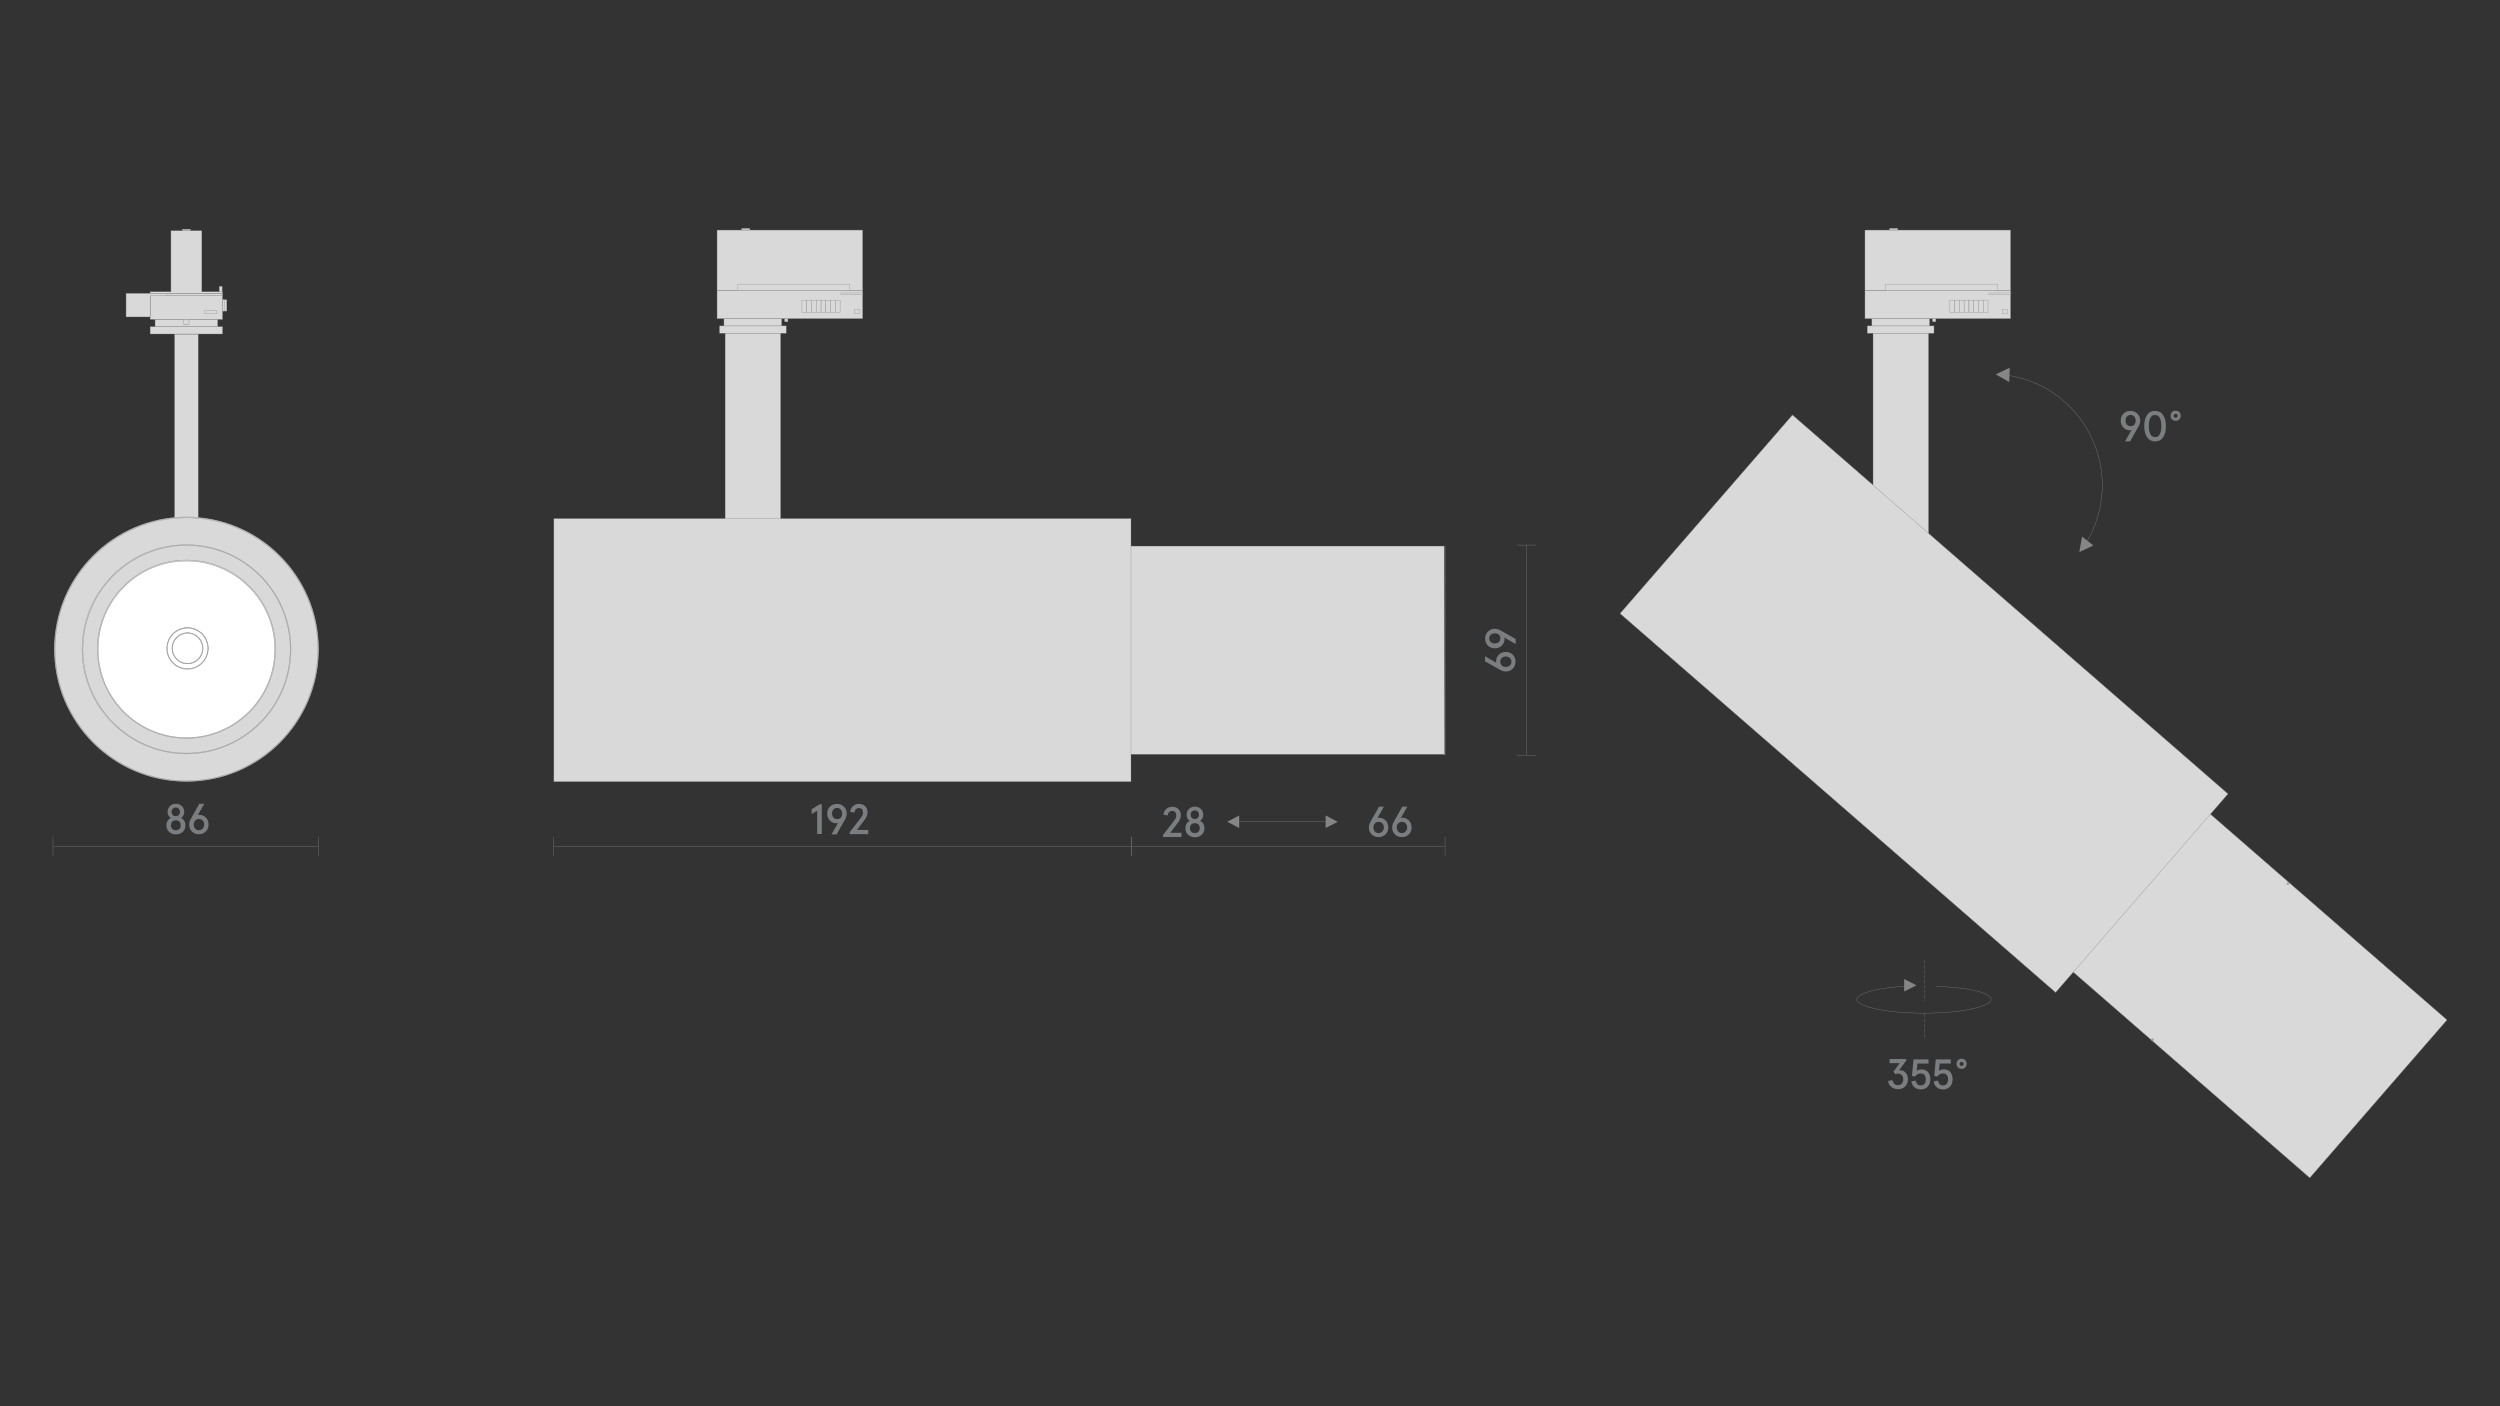 <?xml version="1.0" encoding="utf-8"?>
<!-- Generator: Adobe Illustrator 25.2.3, SVG Export Plug-In . SVG Version: 6.00 Build 0)  -->
<svg version="1.1" id="Слой_1" xmlns="http://www.w3.org/2000/svg" xmlns:xlink="http://www.w3.org/1999/xlink" x="0px" y="0px"
	 viewBox="0 0 1920 1080" style="enable-background:new 0 0 1920 1080;" xml:space="preserve">
<rect x="0" y="0" width="1920" height="1080" fill="#333333" stroke="none"/>
<style type="text/css">
	.st0{fill:none;}
	.st1{fill:#1A1A1A;}
	.st2{fill:#7B7E80;}
	.st3{fill:#D9D9D9;}
	.st4{fill:#868686;}
	.st5{fill:#BDBBBA;stroke:#928E8D;stroke-width:0.25;stroke-miterlimit:10;}
	.st6{fill:#878687;}
	.st7{fill:#FFFFFF;stroke:#808285;stroke-width:0.256;stroke-miterlimit:10;}
	.st8{fill:none;stroke:#7B7E80;stroke-width:0.25;stroke-linejoin:bevel;stroke-miterlimit:10;}
	.st9{fill:none;stroke:#868686;stroke-width:0.25;stroke-miterlimit:10;}
	.st10{clip-path:url(#SVGID_2_);}
	.st11{opacity:0.35;clip-path:url(#SVGID_4_);fill:url(#SVGID_5_);}
	.st12{fill:#D3D3D2;stroke:#808285;stroke-width:0.25;stroke-miterlimit:10;}
	.st13{fill:#D9D9D9;stroke:#868686;stroke-width:0.302;stroke-miterlimit:10;}
	.st14{fill:none;stroke:#868686;stroke-width:0.25;stroke-linejoin:bevel;stroke-miterlimit:10;}
	.st15{fill:none;stroke:#878587;stroke-width:0.25;stroke-miterlimit:8;stroke-dasharray:2.616,1.2;}
	.st16{fill:none;stroke:#878587;stroke-width:0.25;stroke-miterlimit:8;stroke-dasharray:2.657,1.241;}
	.st17{fill:none;stroke:#878587;stroke-width:0.25;stroke-miterlimit:10;}
	.st18{fill:#878587;}
	.st19{fill:#868586;}
	.st20{fill:#D9D9D9;stroke:#868686;stroke-width:0.25;stroke-miterlimit:10;}
	.st21{fill:#D9D9D9;stroke:#878787;stroke-width:0.25;stroke-miterlimit:10;}
	.st22{opacity:0.35;clip-path:url(#SVGID_7_);fill:url(#SVGID_8_);}
	.st23{fill:#C6C6C5;}
	.st24{clip-path:url(#SVGID_10_);}
	.st25{opacity:0.35;clip-path:url(#SVGID_12_);fill:url(#SVGID_13_);}
	.st26{clip-path:url(#SVGID_15_);}
	.st27{opacity:0.35;clip-path:url(#SVGID_17_);fill:url(#SVGID_18_);}
	.st28{clip-path:url(#SVGID_20_);}
	.st29{opacity:0.35;clip-path:url(#SVGID_22_);fill:url(#SVGID_23_);}
	.st30{clip-path:url(#SVGID_25_);}
	.st31{opacity:0.35;clip-path:url(#SVGID_27_);fill:url(#SVGID_28_);}
</style>
<polyline class="st0" points="1920,1080 0,1080 0,0 1920,0 "/>
<g>
	<polyline class="st20" points="1109.4,579.7 1109.4,579.3 868,579.3 868,419.4 1109.1,419.4 1109.1,579.7 1109.4,579.7 
		1109.4,579.3 1109.4,579.7 1109.8,579.7 1109.8,418.7 	"/>
	<polygon class="st20" points="1879.3,783.3 1773.9,904.6 1591.5,745.9 1696.8,624.6 	"/>
	<path class="st20" d="M1653,797.3c-0.2,0.3-0.6,0.6-0.8,1l-0.2,0.3l0.3,0.2c0.2,0.1,0.4,0.3,0.6,0.5l0.3,0.3l0.2-0.3
		c0.2-0.3,0.6-0.6,0.8-1l-0.5-0.4c-0.2,0.3-0.6,0.6-0.8,1l0.3,0.2l0.2-0.2c-0.2-0.2-0.4-0.4-0.7-0.6l-0.2,0.3l0.3,0.2
		c0.2-0.3,0.6-0.6,0.8-1L1653,797.3 M1757.3,679.6c0.3-0.3,0.7-0.7,0.9-1l0.2-0.2l-0.2-0.2c-0.2-0.3-0.4-0.4-0.7-0.6l-0.3-0.2
		l-0.2,0.2c-0.2,0.3-0.5,0.6-0.9,1l0.5,0.5c0.3-0.3,0.7-0.7,0.9-1l-0.3-0.2l-0.2,0.3c0.2,0.1,0.4,0.3,0.6,0.5l0.2-0.2l-0.3-0.2
		c-0.2,0.3-0.5,0.6-0.9,1L1757.3,679.6z"/>
	<rect x="134.1" y="256.6" class="st20" width="18.1" height="168.8"/>
	<rect x="115.3" y="250.9" class="st20" width="55.6" height="5.6"/>
	<rect x="119.1" y="245.3" class="st20" width="48.1" height="5.6"/>
	<rect x="141.4" y="246" class="st20" width="3.5" height="3.1"/>
	<path class="st20" d="M141,249.1h4.2v-3.8H141V249.1z"/>
	<rect x="115.3" y="227.2" class="st20" width="55.6" height="18.1"/>
	<rect x="170.9" y="230.2" class="st20" width="3.3" height="8.7"/>
	<rect x="170.9" y="230.2" class="st20" width="1.4" height="8.7"/>
	<path class="st20" d="M168.4,219.9h2.2v4.3h-2.2V219.9z"/>
	<path class="st20" d="M166.6,241h-9.7v-2.4h9.7V241z"/>
	<rect x="115.3" y="225.3" class="st20" width="55.6" height="1.9"/>
	<path class="st20" d="M115.3,227.2h0.3"/>
	<polygon class="st20" points="128,227.2 128,225.3 96.8,225.3 96.8,243.4 115.3,243.4 115.3,227.5 115.3,227.2 115.7,227.2 	"/>
	<g>
		<g>
			<path class="st2" d="M127.8,633.8c0-1.3,0.3-2.4,0.9-3.4c0.6-1,1.4-1.7,2.4-2.2c-1.6-1.1-2.4-2.7-2.4-4.7c0-1.7,0.6-3.2,1.8-4.4
				s2.7-1.8,4.6-1.8c1.9,0,3.4,0.6,4.6,1.8c1.2,1.2,1.8,2.6,1.8,4.4c0,2-0.8,3.5-2.4,4.7c1,0.5,1.8,1.2,2.4,2.2
				c0.6,1,0.9,2.1,0.9,3.4c0,2.1-0.7,3.8-2.1,5.1c-1.4,1.3-3.1,1.9-5.2,1.9c-2.1,0-3.8-0.6-5.2-1.9
				C128.5,637.6,127.8,635.9,127.8,633.8z M137.8,636.6c0.7-0.7,1-1.6,1-2.8s-0.3-2.1-1-2.8c-0.7-0.7-1.6-1-2.8-1
				c-1.1,0-2,0.3-2.7,1s-1,1.6-1,2.8s0.3,2.1,1,2.8s1.6,1,2.7,1C136.2,637.6,137.1,637.2,137.8,636.6z M137.3,625.9
				c0.6-0.6,0.9-1.4,0.9-2.4s-0.3-1.8-0.9-2.4c-0.6-0.6-1.3-0.9-2.3-0.9c-0.9,0-1.7,0.3-2.3,0.9c-0.6,0.6-0.9,1.4-0.9,2.4
				s0.3,1.8,0.9,2.4c0.6,0.6,1.3,0.9,2.3,0.9C136,626.8,136.7,626.5,137.3,625.9z"/>
			<path class="st2" d="M145.3,633.3c0-1.5,0.4-2.9,1.2-4.3l6.6-11.7h3.8l-5,8.7c0.3-0.1,0.7-0.2,1-0.2c2.1,0,3.8,0.7,5.2,2.1
				c1.4,1.4,2.1,3.2,2.1,5.4c0,2.1-0.7,3.9-2.1,5.3c-1.4,1.4-3.2,2.1-5.4,2.1c-2.1,0-3.9-0.7-5.3-2.1S145.3,635.4,145.3,633.3z
				 M156.8,633.3c0-1.3-0.4-2.3-1.1-3.1s-1.7-1.2-2.9-1.2s-2.1,0.4-2.9,1.2c-0.7,0.8-1.1,1.8-1.1,3.1c0,1.2,0.4,2.3,1.1,3.1
				c0.8,0.8,1.7,1.2,2.8,1.2c1.2,0,2.1-0.4,2.9-1.2C156.4,635.6,156.8,634.6,156.8,633.3z"/>
		</g>
	</g>
	<g>
		<g>
			<path class="st2" d="M627.6,640.5v-17.9l-4.2,2.6v-3.8l6.3-3.8h1.4v22.9H627.6z"/>
			<path class="st2" d="M638.6,640.8l5-8.7c-0.3,0.1-0.7,0.2-1,0.2c-2.1,0-3.8-0.7-5.2-2.1c-1.4-1.4-2.1-3.2-2.1-5.4
				c0-2.1,0.7-3.9,2.1-5.3c1.4-1.4,3.2-2.1,5.4-2.1c2.1,0,3.9,0.7,5.3,2.1s2.2,3.2,2.2,5.3c0,1.4-0.4,2.8-1.1,4.1l-6.7,11.9H638.6z
				 M646.8,624.8c0-1.2-0.4-2.3-1.1-3.1s-1.7-1.2-2.8-1.2c-1.1,0-2.1,0.4-2.8,1.2c-0.8,0.8-1.1,1.8-1.1,3.1c0,1.3,0.4,2.3,1.1,3.1
				c0.7,0.8,1.7,1.2,2.9,1.2s2.1-0.4,2.9-1.2C646.4,627.1,646.8,626.1,646.8,624.8z"/>
			<path class="st2" d="M652.6,640.5v-1.4l8.2-10.6c0.8-1,1.3-1.8,1.6-2.4c0.3-0.6,0.4-1.4,0.4-2.1c0-1-0.3-1.9-0.8-2.5
				c-0.6-0.6-1.3-0.9-2.4-0.9c-0.9,0-1.7,0.3-2.3,0.9c-0.6,0.6-1,1.5-1.1,2.6l-3.2-0.6c0.1-1.8,0.8-3.2,2.1-4.4
				c1.3-1.1,2.8-1.7,4.6-1.7c2,0,3.6,0.6,4.8,1.8c1.2,1.2,1.8,2.8,1.8,4.7c0,1.8-0.7,3.7-2.2,5.7l-6,7.8h8.7v3.2H652.6z"/>
		</g>
	</g>
	<g>
		<g>
			<path class="st2" d="M1450.1,830.1l3.4-0.5c0.5,2.6,1.9,3.8,4.1,3.8c1.3,0,2.3-0.4,3-1.2c0.7-0.8,1.1-1.8,1.1-3.2
				c0-1.4-0.4-2.5-1.1-3.3c-0.7-0.8-1.7-1.2-3-1.2c-0.7,0-1.4,0.2-2,0.5l-1.4-2l4.8-6.5h-7.8v-3.2h12.8v1.2l-5.6,7.6
				c0.5,0,0.8-0.1,0.9-0.1c1.7,0,3.2,0.6,4.3,1.9c1.1,1.3,1.7,3,1.7,5c0,2.3-0.7,4.1-2.1,5.5s-3.2,2.1-5.5,2.1c-2,0-3.7-0.6-5.1-1.8
				C1451.1,833.7,1450.3,832.1,1450.1,830.1z"/>
			<path class="st2" d="M1468,830.5l3.3-0.6c0.4,2.4,1.7,3.7,3.9,3.7c1.2,0,2.2-0.4,2.8-1.2c0.7-0.8,1-1.9,1-3.4s-0.3-2.6-1-3.4
				c-0.7-0.8-1.6-1.2-2.9-1.2c-1.7,0-3.2,0.8-4.4,2.4l-2.3-0.5l1.2-12.7h11.5v3.2h-8.5l-0.6,5.6c1-0.7,2.2-1.1,3.6-1.1
				c2.2,0,3.9,0.7,5.1,2c1.2,1.4,1.8,3.2,1.8,5.6c0,2.3-0.7,4.2-2,5.6s-3.1,2.2-5.3,2.2c-2,0-3.6-0.6-4.9-1.7
				C1469,833.9,1468.2,832.4,1468,830.5z"/>
			<path class="st2" d="M1485.1,830.5l3.3-0.6c0.4,2.4,1.7,3.7,3.9,3.7c1.2,0,2.2-0.4,2.8-1.2c0.7-0.8,1-1.9,1-3.4s-0.3-2.6-1-3.4
				c-0.7-0.8-1.6-1.2-2.9-1.2c-1.7,0-3.2,0.8-4.4,2.4l-2.3-0.5l1.2-12.7h11.5v3.2h-8.5l-0.6,5.6c1-0.7,2.2-1.1,3.6-1.1
				c2.2,0,3.9,0.7,5.1,2c1.2,1.4,1.8,3.2,1.8,5.6c0,2.3-0.7,4.2-2,5.6s-3.1,2.2-5.3,2.2c-2,0-3.6-0.6-4.9-1.7
				C1486,833.9,1485.3,832.4,1485.1,830.5z"/>
			<path class="st2" d="M1502.6,817c0-1.1,0.4-2,1.1-2.8c0.7-0.7,1.7-1.1,2.8-1.1c1.1,0,2.1,0.4,2.8,1.1s1.1,1.7,1.1,2.8
				s-0.4,2-1.1,2.8s-1.7,1.1-2.8,1.1c-1.1,0-2-0.4-2.8-1.1C1503,819,1502.6,818.1,1502.6,817z M1507.6,818.2
				c0.3-0.3,0.4-0.7,0.4-1.1c0-0.5-0.1-0.8-0.4-1.1c-0.3-0.3-0.6-0.4-1.1-0.4c-0.4,0-0.8,0.1-1.1,0.4c-0.3,0.3-0.4,0.7-0.4,1.1
				c0,0.5,0.1,0.8,0.4,1.1c0.3,0.3,0.6,0.4,1.1,0.4C1507,818.6,1507.3,818.4,1507.6,818.2z"/>
		</g>
	</g>
	<polygon class="st20" points="170.9,224.1 155,224.1 155,177.2 131.3,177.2 131.3,223.8 131.3,224.1 130.9,224.1 115.3,224.1 
		115.3,225.3 130.9,225.3 155.3,225.3 170.9,225.3 	"/>
	<g>
		<rect x="556.9" y="255.8" class="st20" width="42.6" height="154.6"/>
		<rect x="552.6" y="250.3" class="st20" width="51.2" height="5.6"/>
		<rect x="556" y="244.7" class="st20" width="44.3" height="5.6"/>
		<path class="st20" d="M602.6,244.7h2.5v2.4h-2.5V244.7z"/>
		<rect x="550.7" y="223.1" class="st20" width="111.8" height="21.6"/>
		<rect x="550.7" y="176.7" class="st20" width="111.8" height="46.4"/>
		<path class="st20" d="M615.9,230.8v9h3.3h0.3v-9.3h-3.3h-0.3V230.8z"/>
		<path class="st20" d="M619.6,230.8v9h3.3h0.3v-9.3h-3.3h-0.3V230.8z"/>
		<path class="st20" d="M623.3,230.8v9h3.3h0.3v-9.3h-3.3h-0.3V230.8z"/>
		<path class="st20" d="M626.9,230.8v9h3.3h0.3v-9.3h-3.3h-0.3V230.8z"/>
		<path class="st20" d="M630.6,230.8v9h3.3h0.3v-9.3h-3.3h-0.3V230.8z"/>
		<path class="st20" d="M634.2,230.8v9h3.3h0.3v-9.3h-3.3h-0.3V230.8z"/>
		<path class="st20" d="M637.9,230.8v9h3.3h0.3v-9.3h-3.3h-0.3V230.8z"/>
		<path class="st20" d="M641.6,230.8v9h3.3h0.3v-9.3h-3.3h-0.3V230.8z"/>
		<rect x="656.2" y="237.7" class="st20" width="4" height="3.1"/>
		<rect x="645.8" y="225" class="st20" width="16.6" height="1.2"/>
		<rect x="569.6" y="175.4" class="st20" width="6.3" height="1.2"/>
		<rect x="566.7" y="218.2" class="st20" width="85.8" height="4.9"/>
	</g>
	<g>
		<rect x="1438.5" y="255.8" class="st20" width="42.6" height="154.6"/>
		<rect x="1434.1" y="250.3" class="st20" width="51.2" height="5.6"/>
		<rect x="1437.6" y="244.7" class="st20" width="44.3" height="5.6"/>
		<path class="st20" d="M1484.2,244.7h2.5v2.4h-2.5V244.7z"/>
		<rect x="1432.3" y="223.1" class="st20" width="111.8" height="21.6"/>
		<rect x="1432.3" y="176.7" class="st20" width="111.8" height="46.4"/>
		<path class="st20" d="M1497.5,230.8v9h3.3h0.3v-9.3h-3.3h-0.3V230.8z"/>
		<path class="st20" d="M1501.2,230.8v9h3.3h0.3v-9.3h-3.3h-0.3V230.8z"/>
		<path class="st20" d="M1504.8,230.8v9h3.3h0.3v-9.3h-3.3h-0.3V230.8z"/>
		<path class="st20" d="M1508.5,230.8v9h3.3h0.3v-9.3h-3.3h-0.3V230.8z"/>
		<path class="st20" d="M1512.2,230.8v9h3.3h0.3v-9.3h-3.3h-0.3V230.8z"/>
		<path class="st20" d="M1515.8,230.8v9h3.3h0.3v-9.3h-3.3h-0.3V230.8z"/>
		<path class="st20" d="M1519.5,230.8v9h3.3h0.3v-9.3h-3.3h-0.3V230.8z"/>
		<path class="st20" d="M1523.2,230.8v9h3.3h0.3v-9.3h-3.3h-0.3V230.8z"/>
		<rect x="1537.7" y="237.7" class="st20" width="4" height="3.1"/>
		<rect x="1527.4" y="225" class="st20" width="16.6" height="1.2"/>
		<rect x="1451.2" y="175.4" class="st20" width="6.3" height="1.2"/>
		<rect x="1448.3" y="218.2" class="st20" width="85.8" height="4.9"/>
	</g>
	<path class="st20" d="M143.2,599.9c55.8,0,101.2-45.4,101.2-101.3c0-55.9-45.4-101.3-101.2-101.3C87.4,397.4,42,442.8,42,498.7
		C42,554.5,87.4,599.9,143.2,599.9"/>
	<path class="st20" d="M143.2,599.9v0.3c56,0,101.5-45.5,101.5-101.6c0-56-45.5-101.6-101.5-101.6c-56,0-101.5,45.5-101.5,101.6
		c0,56.1,45.5,101.6,101.5,101.6V599.9v-0.3c-27.8,0-53-11.3-71.3-29.6c-18.3-18.3-29.6-43.5-29.6-71.4c0-27.8,11.3-53.1,29.6-71.3
		c18.3-18.3,43.5-29.6,71.3-29.6s53,11.3,71.3,29.6c18.3,18.3,29.6,43.5,29.6,71.3c0,27.9-11.3,53.1-29.6,71.4
		c-18.3,18.3-43.5,29.6-71.3,29.6"/>
	<path class="st20" d="M143.2,578.7c44.1,0,79.9-35.9,79.9-80c0-44.2-35.9-80.1-79.9-80.1s-79.9,35.9-79.9,80.1
		C63.3,542.7,99.1,578.7,143.2,578.7"/>
	<path class="st20" d="M143.2,578.7v0.3c44.3,0,80.3-36.1,80.3-80.3c0-44.3-36-80.4-80.3-80.4S63,454.3,63,498.7
		c0,44.2,36,80.3,80.3,80.3V578.7v-0.3c-22,0-41.9-8.9-56.3-23.4c-14.4-14.4-23.3-34.3-23.3-56.3c0-22,8.9-41.9,23.3-56.4
		c14.4-14.4,34.3-23.4,56.3-23.4c22,0,41.9,8.9,56.3,23.4c14.4,14.4,23.3,34.4,23.3,56.4c0,21.9-8.9,41.8-23.3,56.3
		c-14.4,14.4-34.3,23.4-56.3,23.4"/>
	<path class="st7" d="M143.2,566.8c37.6,0,68.1-30.6,68.1-68.2c0-37.6-30.6-68.2-68.1-68.2s-68.1,30.6-68.1,68.2
		C75.1,536.3,105.7,566.8,143.2,566.8"/>
	<path class="st20" d="M143.2,566.8v0.3c37.8,0,68.5-30.7,68.5-68.5c0-37.8-30.7-68.5-68.5-68.5c-37.8,0-68.5,30.7-68.5,68.5
		c0,37.8,30.7,68.5,68.5,68.5V566.8v-0.3c-18.7,0-35.6-7.6-47.9-19.9c-12.3-12.3-19.9-29.2-19.9-47.9c0-18.7,7.6-35.7,19.9-47.9
		c12.3-12.3,29.2-19.9,47.9-19.9c18.7,0,35.6,7.6,47.9,19.9C203.4,463,211,480,211,498.7c0,18.7-7.6,35.7-19.9,47.9
		c-12.3,12.3-29.2,19.9-47.9,19.9"/>
	<path class="st20" d="M144,513.7c8.7,0,15.8-7.1,15.8-15.8c0-8.7-7.1-15.8-15.8-15.8c-8.7,0-15.7,7.1-15.7,15.8
		C128.2,506.6,135.3,513.7,144,513.7"/>
	<path class="st7" d="M144,513.7c8.7,0,15.8-7.1,15.8-15.8c0-8.7-7.1-15.8-15.8-15.8c-8.7,0-15.7,7.1-15.7,15.8
		C128.2,506.6,135.3,513.7,144,513.7"/>
	<path class="st20" d="M144,513.7v0.3c8.8,0,16-7.2,16-16c0-8.8-7.2-16-16-16c-8.8,0-16,7.2-16,16c0,8.8,7.2,16,16,16V513.7v-0.2
		c-4.3,0-8.1-1.7-11-4.5c-2.8-2.8-4.5-6.7-4.5-11c0-4.3,1.7-8.2,4.5-11c2.8-2.8,6.7-4.5,11-4.5c4.3,0,8.2,1.7,11,4.5
		c2.8,2.8,4.5,6.7,4.5,11c0,4.3-1.7,8.2-4.5,11c-2.8,2.8-6.7,4.5-11,4.5"/>
	<path class="st20" d="M144,509.7c6.5,0,11.8-5.3,11.8-11.8c0-6.5-5.3-11.8-11.8-11.8c-6.5,0-11.7,5.3-11.7,11.8
		C132.2,504.4,137.5,509.7,144,509.7"/>
	<path class="st7" d="M144,509.7c6.5,0,11.8-5.3,11.8-11.8c0-6.5-5.3-11.8-11.8-11.8c-6.5,0-11.7,5.3-11.7,11.8
		C132.2,504.4,137.5,509.7,144,509.7"/>
	<path class="st20" d="M144,509.7v0.2c6.6,0,12-5.4,12-12c0-6.6-5.4-12-12-12c-6.6,0-12,5.4-12,12c0,6.6,5.4,12,12,12V509.7v-0.3
		c-3.2,0-6-1.3-8.1-3.4c-2.1-2.1-3.4-5-3.4-8.1c0-3.2,1.3-6,3.4-8.1c2.1-2.1,5-3.4,8.1-3.4c3.2,0,6.1,1.3,8.1,3.4
		c2.1,2.1,3.4,5,3.4,8.1c0,3.2-1.3,6.1-3.4,8.1c-2.1,2.1-5,3.4-8.1,3.4"/>
	<rect x="425.4" y="398.3" class="st20" width="443.2" height="202"/>
	<path class="st20" d="M1376.6,318.7c-44.2,50.9-88.3,101.7-132.4,152.5c111.5,97,223,194,334.5,291
		c44.1-50.8,88.2-101.6,132.4-152.5C1599.6,512.6,1488.1,415.7,1376.6,318.7"/>
	<g>
		<path class="st9" d="M1601,418.7c15.9-24.9,18-55.7,5.4-82.4c-12.7-27.1-38.2-45.3-68-48.5"/>
		<polygon class="st6" points="1607.7,418.9 1599.1,412.2 1599,412.3 1596.9,424 		"/>
		<polygon class="st6" points="1543.5,282.4 1543.1,293.3 1543.1,293.4 1532.7,287.5 		"/>
	</g>
	<polygon class="st6" points="1018.1,635.9 1018.1,626.4 1018.2,626.3 1027.3,631.2 	"/>
	<polygon class="st6" points="951.7,626.3 951.7,635.8 951.7,635.9 942.5,631.1 	"/>
	<line class="st20" x1="951.7" y1="631.1" x2="1018.1" y2="631.1"/>
	<g>
		<g>
			<path class="st2" d="M1051.3,635.5c0-1.5,0.4-2.9,1.2-4.3l6.6-11.7h3.8l-5,8.7c0.3-0.1,0.7-0.2,1-0.2c2.1,0,3.8,0.7,5.2,2.1
				c1.4,1.4,2.1,3.2,2.1,5.4c0,2.1-0.7,3.9-2.1,5.3c-1.4,1.4-3.2,2.1-5.4,2.1c-2.1,0-3.9-0.7-5.3-2.1S1051.3,637.6,1051.3,635.5z
				 M1062.8,635.5c0-1.3-0.4-2.3-1.1-3.1c-0.7-0.8-1.7-1.2-2.9-1.2c-1.2,0-2.1,0.4-2.9,1.2s-1.1,1.8-1.1,3.1c0,1.2,0.4,2.3,1.1,3.1
				c0.8,0.8,1.7,1.2,2.8,1.2c1.2,0,2.1-0.4,2.9-1.2C1062.4,637.8,1062.8,636.8,1062.8,635.5z"/>
			<path class="st2" d="M1069.2,635.5c0-1.5,0.4-2.9,1.2-4.3l6.6-11.7h3.8l-5,8.7c0.3-0.1,0.7-0.2,1-0.2c2.1,0,3.8,0.7,5.2,2.1
				c1.4,1.4,2.1,3.2,2.1,5.4c0,2.1-0.7,3.9-2.1,5.3c-1.4,1.4-3.2,2.1-5.4,2.1c-2.1,0-3.9-0.7-5.3-2.1S1069.2,637.6,1069.2,635.5z
				 M1080.7,635.5c0-1.3-0.4-2.3-1.1-3.1c-0.7-0.8-1.7-1.2-2.9-1.2c-1.2,0-2.1,0.4-2.9,1.2s-1.1,1.8-1.1,3.1c0,1.2,0.4,2.3,1.1,3.1
				c0.8,0.8,1.7,1.2,2.8,1.2c1.2,0,2.1-0.4,2.9-1.2C1080.3,637.8,1080.7,636.8,1080.7,635.5z"/>
		</g>
	</g>
	<g>
		<g>
			<path class="st2" d="M1632,339l5-8.7c-0.3,0.1-0.7,0.2-1,0.2c-2.1,0-3.8-0.7-5.2-2.1c-1.4-1.4-2.1-3.2-2.1-5.4
				c0-2.1,0.7-3.9,2.1-5.3s3.2-2.1,5.4-2.1c2.1,0,3.9,0.7,5.3,2.1c1.4,1.4,2.2,3.2,2.2,5.3c0,1.4-0.4,2.8-1.1,4.1l-6.7,11.9H1632z
				 M1640.2,323c0-1.2-0.4-2.3-1.1-3.1s-1.7-1.2-2.8-1.2c-1.1,0-2.1,0.4-2.8,1.2c-0.8,0.8-1.1,1.8-1.1,3.1c0,1.3,0.4,2.3,1.1,3.1
				c0.7,0.8,1.7,1.2,2.9,1.2s2.1-0.4,2.9-1.2C1639.8,325.3,1640.2,324.3,1640.2,323z"/>
			<path class="st2" d="M1649,335.9c-1.4-2.1-2.2-4.9-2.2-8.6c0-3.7,0.7-6.6,2.2-8.6c1.4-2.1,3.5-3.1,6.1-3.1s4.7,1,6.1,3.1
				c1.4,2.1,2.2,4.9,2.2,8.6c0,3.7-0.7,6.6-2.2,8.6c-1.4,2.1-3.5,3.1-6.1,3.1S1650.4,337.9,1649,335.9z M1658.7,333.5
				c0.8-1.5,1.2-3.6,1.2-6.3c0-2.7-0.4-4.8-1.2-6.3c-0.8-1.5-2-2.2-3.6-2.2c-1.6,0-2.8,0.7-3.6,2.2c-0.8,1.5-1.2,3.6-1.2,6.3
				c0,2.7,0.4,4.8,1.2,6.3c0.8,1.5,2,2.2,3.6,2.2C1656.7,335.8,1657.9,335,1658.7,333.5z"/>
			<path class="st2" d="M1667,319.3c0-1.1,0.4-2,1.1-2.8s1.7-1.1,2.8-1.1c1.1,0,2.1,0.4,2.8,1.1c0.7,0.7,1.1,1.7,1.1,2.8
				s-0.4,2-1.1,2.8s-1.7,1.1-2.8,1.1s-2-0.4-2.8-1.1S1667,320.4,1667,319.3z M1672,320.4c0.3-0.3,0.4-0.7,0.4-1.1
				c0-0.5-0.1-0.8-0.4-1.1c-0.3-0.3-0.6-0.4-1.1-0.4c-0.4,0-0.8,0.1-1.1,0.4c-0.3,0.3-0.4,0.7-0.4,1.1c0,0.5,0.1,0.8,0.4,1.1
				c0.3,0.3,0.6,0.4,1.1,0.4C1671.4,320.8,1671.7,320.7,1672,320.4z"/>
		</g>
	</g>
	<g>
		<g>
			<path class="st2" d="M893.2,642.7v-1.4l8.2-10.6c0.8-1,1.3-1.8,1.6-2.4c0.3-0.6,0.4-1.4,0.4-2.1c0-1-0.3-1.9-0.8-2.5
				c-0.6-0.6-1.3-0.9-2.4-0.9c-0.9,0-1.7,0.3-2.3,0.9c-0.6,0.6-1,1.5-1.1,2.6l-3.2-0.6c0.1-1.8,0.8-3.2,2.1-4.4
				c1.3-1.1,2.8-1.7,4.6-1.7c2,0,3.6,0.6,4.8,1.8c1.2,1.2,1.8,2.8,1.8,4.7c0,1.8-0.7,3.7-2.2,5.7l-6,7.8h8.7v3.2H893.2z"/>
			<path class="st2" d="M910.4,636c0-1.3,0.3-2.4,0.9-3.4c0.6-1,1.4-1.7,2.4-2.2c-1.6-1.1-2.4-2.7-2.4-4.7c0-1.7,0.6-3.2,1.8-4.4
				s2.7-1.8,4.6-1.8c1.9,0,3.4,0.6,4.6,1.8c1.2,1.2,1.8,2.6,1.8,4.4c0,2-0.8,3.5-2.4,4.7c1,0.5,1.8,1.2,2.4,2.2
				c0.6,1,0.9,2.1,0.9,3.4c0,2.1-0.7,3.8-2.1,5.1c-1.4,1.3-3.1,1.9-5.2,1.9c-2.1,0-3.8-0.6-5.2-1.9
				C911.1,639.8,910.4,638.1,910.4,636z M920.4,638.8c0.7-0.7,1-1.6,1-2.8s-0.3-2.1-1-2.8c-0.7-0.7-1.6-1-2.8-1c-1.1,0-2,0.3-2.7,1
				s-1,1.6-1,2.8s0.3,2.1,1,2.8s1.6,1,2.7,1C918.8,639.8,919.7,639.4,920.4,638.8z M919.9,628.1c0.6-0.6,0.9-1.4,0.9-2.4
				s-0.3-1.8-0.9-2.4c-0.6-0.6-1.3-0.9-2.3-0.9c-0.9,0-1.7,0.3-2.3,0.9c-0.6,0.6-0.9,1.4-0.9,2.4s0.3,1.8,0.9,2.4
				c0.6,0.6,1.3,0.9,2.3,0.9C918.6,629,919.4,628.7,919.9,628.1z"/>
		</g>
	</g>
	<line class="st20" x1="1172.2" y1="580" x2="1172.2" y2="418.8"/>
	<g>
		<g>
			<path class="st2" d="M1156.5,515.7c-1.5,0-2.9-0.4-4.3-1.2l-11.7-6.6V504l8.7,5c-0.1-0.3-0.2-0.7-0.2-1c0-2.1,0.7-3.8,2.1-5.2
				c1.4-1.4,3.2-2.1,5.4-2.1c2.1,0,3.9,0.7,5.3,2.1c1.4,1.4,2.1,3.2,2.1,5.4c0,2.1-0.7,3.9-2.1,5.3S1158.7,515.7,1156.5,515.7z
				 M1156.5,504.2c-1.3,0-2.3,0.4-3.1,1.1s-1.2,1.7-1.2,2.9c0,1.2,0.4,2.1,1.2,2.9s1.8,1.1,3.1,1.1c1.2,0,2.3-0.4,3.1-1.1
				c0.8-0.8,1.2-1.7,1.2-2.8c0-1.2-0.4-2.1-1.2-2.9C1158.8,504.6,1157.8,504.2,1156.5,504.2z"/>
			<path class="st2" d="M1164,494.6l-8.7-5c0.1,0.3,0.2,0.7,0.2,1c0,2.1-0.7,3.8-2.1,5.2c-1.4,1.4-3.2,2.1-5.4,2.1
				c-2.1,0-3.9-0.7-5.3-2.1c-1.4-1.4-2.1-3.2-2.1-5.4c0-2.1,0.7-3.9,2.1-5.3c1.4-1.4,3.2-2.2,5.3-2.2c1.4,0,2.8,0.4,4.1,1.1
				l11.9,6.7V494.6z M1148,486.4c-1.2,0-2.3,0.4-3.1,1.1c-0.8,0.8-1.2,1.7-1.2,2.8c0,1.1,0.4,2.1,1.2,2.8c0.8,0.8,1.8,1.1,3.1,1.1
				c1.3,0,2.3-0.4,3.1-1.1c0.8-0.7,1.2-1.7,1.2-2.9c0-1.2-0.4-2.1-1.2-2.9C1150.3,486.7,1149.3,486.4,1148,486.4z"/>
		</g>
	</g>
	<line class="st20" x1="1179.6" y1="580" x2="1164.9" y2="580"/>
	<line class="st20" x1="1179.6" y1="418.6" x2="1164.9" y2="418.6"/>
	<line class="st20" x1="869" y1="650.1" x2="1109.7" y2="650.1"/>
	<line class="st20" x1="869" y1="657.4" x2="869" y2="642.7"/>
	<line class="st20" x1="1109.8" y1="657.4" x2="1109.8" y2="642.7"/>
	<line class="st20" x1="425.1" y1="650.1" x2="868.7" y2="650.1"/>
	<line class="st20" x1="425.1" y1="657.4" x2="425.1" y2="642.7"/>
	<line class="st20" x1="868.8" y1="657.4" x2="868.8" y2="642.7"/>
	<line class="st20" x1="40.7" y1="650.1" x2="244.8" y2="650.1"/>
	<line class="st20" x1="40.7" y1="657.4" x2="40.7" y2="642.7"/>
	<line class="st20" x1="244.8" y1="657.4" x2="244.8" y2="642.7"/>
	<rect x="140" y="176" class="st20" width="6.3" height="1.2"/>
	<line class="st15" x1="1478.2" y1="737.5" x2="1478.2" y2="768.5"/>
	<line class="st16" x1="1478.2" y1="778.6" x2="1478.2" y2="798.4"/>
	<g>
		<path class="st17" d="M1468.2,757.1c-27.4,1.1-42.2,6.2-42.2,10.4c0,5.1,20.7,10.6,51.6,10.6c30.9,0,51.6-5.5,51.6-10.6
			c0-5.1-17.5-9.2-42.5-10"/>
	</g>
	<polygon class="st18" points="1462.4,761.5 1462.4,751.9 1462.5,751.9 1471.8,756.7 	"/>
</g>
</svg>
